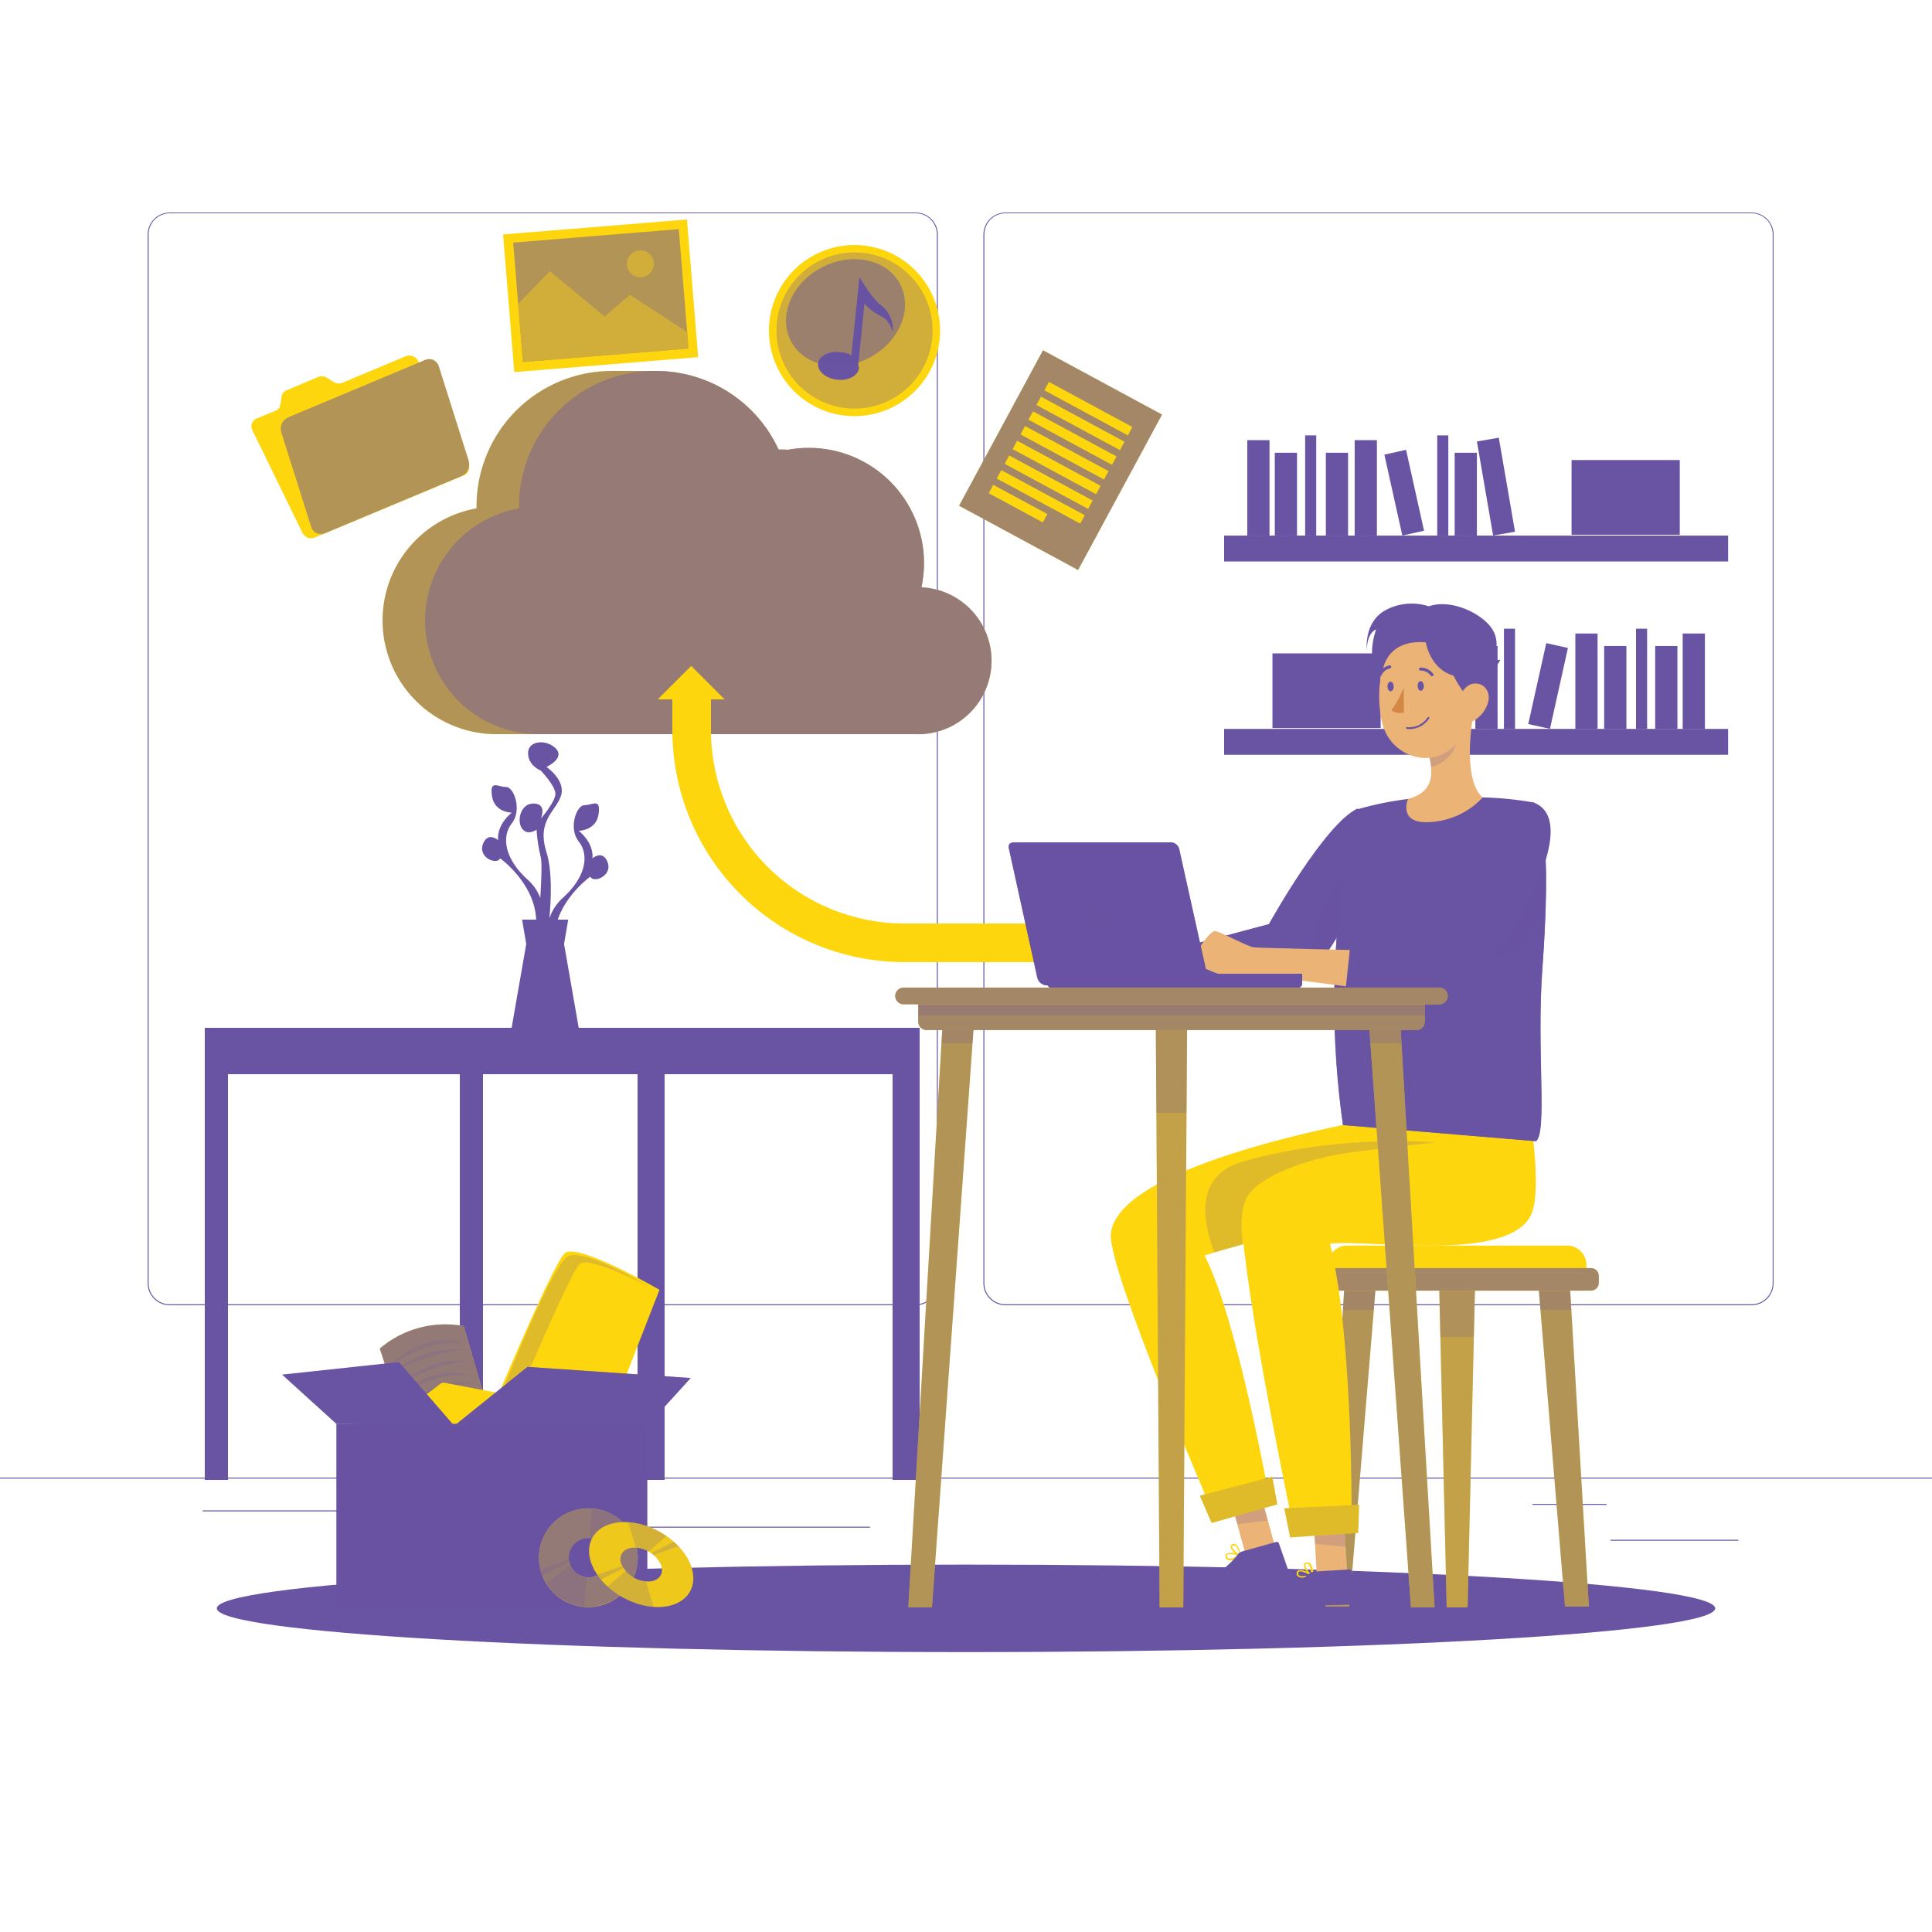 <svg width="545" height="545" viewBox="0 0 545 545" fill="none" xmlns="http://www.w3.org/2000/svg">
<path d="M545 416.816H0V417.089H545V416.816Z" fill="#6953A3"/>
<path d="M490.391 434.354H454.29V434.627H490.391V434.354Z" fill="#6953A3"/>
<path d="M361.03 437.319H351.558V437.592H361.03V437.319Z" fill="#6953A3"/>
<path d="M453.2 424.239H432.283V424.512H453.2V424.239Z" fill="#6953A3"/>
<path d="M104.259 426.07H57.182V426.343H104.259V426.07Z" fill="#6953A3"/>
<path d="M120.87 426.07H113.971V426.343H120.87V426.07Z" fill="#6953A3"/>
<path d="M245.414 430.67H143.303V430.942H245.414V430.67Z" fill="#6953A3"/>
<path d="M258.33 368.202H47.861C46.213 368.199 44.632 367.542 43.468 366.375C42.303 365.209 41.648 363.627 41.648 361.978V66.12C41.663 64.48 42.323 62.913 43.487 61.758C44.65 60.602 46.222 59.953 47.861 59.95H258.33C259.98 59.95 261.563 60.606 262.731 61.773C263.898 62.94 264.553 64.523 264.553 66.174V361.978C264.553 363.629 263.898 365.212 262.731 366.379C261.563 367.547 259.98 368.202 258.33 368.202ZM47.861 60.168C46.285 60.171 44.774 60.799 43.66 61.915C42.547 63.031 41.921 64.543 41.921 66.12V361.978C41.921 363.555 42.547 365.067 43.66 366.183C44.774 367.299 46.285 367.927 47.861 367.93H258.33C259.907 367.927 261.419 367.299 262.535 366.183C263.65 365.068 264.278 363.556 264.281 361.978V66.12C264.278 64.542 263.65 63.03 262.535 61.914C261.419 60.799 259.907 60.171 258.33 60.168H47.861Z" fill="#6953A3"/>
<path d="M494.108 368.202H283.629C281.979 368.199 280.398 367.543 279.231 366.376C278.065 365.21 277.408 363.628 277.405 361.978V66.12C277.422 64.479 278.085 62.912 279.251 61.757C280.416 60.602 281.989 59.953 283.629 59.95H494.108C495.746 59.956 497.315 60.607 498.476 61.761C499.637 62.916 500.296 64.482 500.31 66.12V361.978C500.31 363.625 499.658 365.205 498.495 366.372C497.333 367.538 495.755 368.196 494.108 368.202ZM283.629 60.168C282.052 60.171 280.54 60.799 279.424 61.914C278.309 63.03 277.681 64.542 277.678 66.12V361.978C277.681 363.556 278.309 365.068 279.424 366.183C280.54 367.299 282.052 367.927 283.629 367.93H494.108C495.686 367.927 497.198 367.299 498.313 366.183C499.429 365.068 500.057 363.556 500.06 361.978V66.12C500.057 64.542 499.429 63.03 498.313 61.914C497.198 60.799 495.686 60.171 494.108 60.168H283.629Z" fill="#6953A3"/>
<path d="M487.491 151.085H345.312V158.388H487.491V151.085Z" fill="#6953A3"/>
<path d="M358.119 124.162H351.852V151.085H358.119V124.162Z" fill="#6953A3"/>
<path d="M388.411 124.162H382.144V151.085H388.411V124.162Z" fill="#6953A3"/>
<path d="M422.798 123.472L416.622 124.536L421.195 151.068L427.372 150.003L422.798 123.472Z" fill="#6953A3"/>
<path d="M365.881 127.716H359.613V151.096H365.881V127.716Z" fill="#6953A3"/>
<path d="M380.279 127.716H374.012V151.096H380.279V127.716Z" fill="#6953A3"/>
<path d="M416.62 127.716H410.353V151.096H416.62V127.716Z" fill="#6953A3"/>
<path d="M396.636 126.891L390.518 128.251L395.59 151.075L401.708 149.715L396.636 126.891Z" fill="#6953A3"/>
<path d="M371.297 122.821H368.169V151.085H371.297V122.821Z" fill="#6953A3"/>
<path d="M408.554 122.821H405.426V151.085H408.554V122.821Z" fill="#6953A3"/>
<path d="M473.845 129.775H443.325V150.845H473.845V129.775Z" fill="#6953A3"/>
<path d="M345.312 212.921L487.491 212.921V205.618L345.312 205.618V212.921Z" fill="#6953A3"/>
<path d="M474.673 205.629H480.94V178.706H474.673V205.629Z" fill="#6953A3"/>
<path d="M444.393 205.629H450.66V178.706H444.393V205.629Z" fill="#6953A3"/>
<path d="M405.441 204.558L411.617 205.623L416.19 179.091L410.014 178.027L405.441 204.558Z" fill="#6953A3"/>
<path d="M466.912 205.618H473.18V182.238H466.912V205.618Z" fill="#6953A3"/>
<path d="M452.524 205.618H458.792V182.238H452.524V205.618Z" fill="#6953A3"/>
<path d="M416.184 205.618H422.451V182.238H416.184V205.618Z" fill="#6953A3"/>
<path d="M431.11 204.246L437.229 205.605L442.301 182.782L436.183 181.422L431.11 204.246Z" fill="#6953A3"/>
<path d="M461.506 205.618H464.635V177.354H461.506V205.618Z" fill="#6953A3"/>
<path d="M424.25 205.618H427.378V177.354H424.25V205.618Z" fill="#6953A3"/>
<path d="M358.948 205.389H389.468V184.319H358.948V205.389Z" fill="#6953A3"/>
<path d="M57.77 289.94V417.47H64.309V303.02H179.85V417.47H187.48V289.94H57.77Z" fill="#6953A3"/>
<path d="M129.71 289.94V417.47H136.25V303.02H251.79V417.47H259.42V289.94H129.71Z" fill="#6953A3"/>
<path d="M170.999 242.416C169.538 240.018 167.14 242.111 167.14 242.111C167.478 237.5 163.249 234.361 163.249 234.361C163.249 234.361 168.165 234.361 168.852 229.663C169.538 224.965 167.14 227.156 164.884 227.123C162.628 227.091 160.273 233.663 163.249 237.369C166.225 241.075 165.429 247.397 158.562 253.469C156.919 255.004 155.686 256.926 154.976 259.06C155.499 253.48 155.793 245.61 154.147 240.367C151.357 231.44 156.676 229.042 158.213 224.584C159.75 220.126 154.147 216.343 154.147 216.343C154.147 216.343 159.423 213.945 156.84 211.199C154.256 208.452 148.959 208.822 148.959 212.419C148.959 216.016 152.556 217.379 152.556 217.379C152.556 217.379 156.676 221.663 156.676 223.919C156.676 226.175 152.556 230.949 152.556 230.949C152.556 230.949 154.442 226.84 150.67 226.666C146.899 226.491 145.689 231.462 147.237 233.696C148.785 235.931 151.357 234.034 151.357 234.034C151.515 236.637 151.909 239.22 152.534 241.751C152.916 243.037 152.741 248.073 152.414 253.305C151.697 251.416 150.552 249.718 149.068 248.346C142.212 242.274 141.438 235.952 144.381 232.246C147.324 228.54 145.002 221.968 142.746 222C140.49 222.033 138.092 219.82 138.778 224.54C139.465 229.26 144.381 229.238 144.381 229.238C144.381 229.238 140.152 232.377 140.501 236.988C140.501 236.988 138.092 234.895 136.631 237.293C134.037 241.588 140.065 244.247 141.078 242.133C141.078 242.133 153.875 251.191 150.79 264.227L151.51 265.317C151.412 266.407 151.357 267.007 151.357 267.007L152.36 266.581L153.45 268.26C153.411 270.154 153.509 272.048 153.744 273.928L156.796 269.405C153.711 256.325 166.508 247.31 166.508 247.31C167.565 249.37 173.604 246.711 170.999 242.416Z" fill="#6953A3"/>
<path d="M163.25 289.94L159.118 266.298L160.285 259.42H147.281L148.447 266.298L144.327 289.94H163.25Z" fill="#6953A3"/>
<path d="M272.5 466.041C389.22 466.041 483.84 460.517 483.84 453.702C483.84 446.888 389.22 441.363 272.5 441.363C155.78 441.363 61.16 446.888 61.16 453.702C61.16 460.517 155.78 466.041 272.5 466.041Z" fill="#6953A3"/>
<path d="M327.801 116.946L294.224 98.814L270.544 142.663L304.122 160.796L327.801 116.946Z" fill="#FDD60D"/>
<path opacity="0.6" d="M327.801 116.946L294.224 98.814L270.544 142.663L304.122 160.796L327.801 116.946Z" fill="#6953A3"/>
<path d="M319.44 120.456L295.885 107.735L294.605 110.104L318.161 122.825L319.44 120.456Z" fill="#FDD60D"/>
<path d="M317.202 124.607L293.646 111.887L292.367 114.256L315.922 126.976L317.202 124.607Z" fill="#FDD60D"/>
<path d="M314.958 128.754L291.402 116.033L290.123 118.402L313.678 131.122L314.958 128.754Z" fill="#FDD60D"/>
<path d="M312.71 132.9L289.154 120.18L287.875 122.549L311.43 135.269L312.71 132.9Z" fill="#FDD60D"/>
<path d="M310.475 137.042L286.92 124.321L285.641 126.69L309.196 139.411L310.475 137.042Z" fill="#FDD60D"/>
<path d="M308.238 141.198L284.683 128.478L283.403 130.846L306.959 143.567L308.238 141.198Z" fill="#FDD60D"/>
<path d="M306.003 145.339L282.448 132.619L281.169 134.988L304.724 147.708L306.003 145.339Z" fill="#FDD60D"/>
<path d="M295.446 145.005L280.196 136.77L278.917 139.138L294.167 147.374L295.446 145.005Z" fill="#FDD60D"/>
<path d="M238.59 117.274C233.839 116.788 229.34 114.904 225.66 111.861C221.981 108.817 219.286 104.751 217.917 100.176C216.549 95.602 216.567 90.724 217.971 86.159C219.374 81.595 222.1 77.55 225.802 74.534C229.505 71.519 234.019 69.67 238.773 69.22C243.527 68.77 248.307 69.74 252.51 72.007C256.713 74.274 260.149 77.736 262.384 81.956C264.619 86.176 265.552 90.963 265.066 95.714C264.406 102.08 261.248 107.925 256.285 111.967C251.321 116.008 244.958 117.917 238.59 117.274Z" fill="#FDD60D"/>
<path opacity="0.3" d="M242.745 115.194C254.876 114.261 263.953 103.67 263.019 91.54C262.086 79.41 251.496 70.333 239.365 71.266C227.235 72.199 218.158 82.79 219.091 94.92C220.025 107.05 230.615 116.127 242.745 115.194Z" fill="#6953A3"/>
<path d="M248.52 86.111C245.98 84.312 242.437 78.165 242.437 78.132L240.149 100.411C240.203 99.91 238.219 99.398 236.879 99.321C233.685 98.984 230.992 100.488 230.774 102.591C230.556 104.695 232.954 106.788 236.224 107.115C239.494 107.442 242.078 105.938 242.307 103.78C242.307 103.453 242.078 103.104 242.11 102.809L243.865 85.642C245.177 87.152 246.788 88.373 248.596 89.228C251.005 90.318 251.866 93.664 251.866 93.664C251.984 92.226 251.74 90.781 251.155 89.461C250.571 88.142 249.664 86.99 248.52 86.111Z" fill="#6953A3"/>
<path opacity="0.5" d="M245.139 100.967C253.658 96.549 257.596 87.245 253.935 80.186C250.274 73.126 240.401 70.984 231.882 75.402C223.364 79.819 219.426 89.123 223.087 96.183C226.747 103.242 236.621 105.384 245.139 100.967Z" fill="#6953A3"/>
<path d="M193.788 61.912L141.912 66.132L145.071 104.971L196.947 100.752L193.788 61.912Z" fill="#FDD60D"/>
<path d="M191.483 64.639L144.768 68.439L147.507 102.117L194.223 98.318L191.483 64.639Z" fill="#FDD60D"/>
<path opacity="0.5" d="M191.483 64.639L144.768 68.439L147.507 102.117L194.223 98.318L191.483 64.639Z" fill="#6953A3"/>
<path d="M193.846 93.74L194.216 98.318L147.499 102.123L146.169 85.751L155.118 76.529L170.563 89.315L177.692 83.178L193.846 93.74Z" fill="#FDD60D"/>
<path opacity="0.3" d="M193.846 93.74L194.216 98.318L147.499 102.123L146.169 85.751L155.118 76.529L170.563 89.315L177.692 83.178L193.846 93.74Z" fill="#6953A3"/>
<path d="M184.417 74.12C184.477 74.864 184.316 75.608 183.953 76.259C183.59 76.911 183.042 77.44 182.378 77.78C181.714 78.12 180.964 78.256 180.224 78.17C179.483 78.084 178.784 77.781 178.216 77.297C177.648 76.814 177.235 76.174 177.031 75.457C176.827 74.739 176.84 73.978 177.068 73.268C177.297 72.558 177.731 71.932 178.315 71.468C178.9 71.005 179.608 70.725 180.352 70.665C180.845 70.624 181.342 70.682 181.814 70.834C182.286 70.986 182.723 71.229 183.1 71.55C183.478 71.871 183.789 72.263 184.015 72.704C184.241 73.145 184.377 73.626 184.417 74.12Z" fill="#FDD60D"/>
<path opacity="0.3" d="M184.417 74.12C184.477 74.864 184.316 75.608 183.953 76.259C183.59 76.911 183.042 77.44 182.378 77.78C181.714 78.12 180.964 78.256 180.224 78.17C179.483 78.084 178.784 77.781 178.216 77.297C177.648 76.814 177.235 76.174 177.031 75.457C176.827 74.739 176.84 73.978 177.068 73.268C177.297 72.558 177.731 71.932 178.315 71.468C178.9 71.005 179.608 70.725 180.352 70.665C180.845 70.624 181.342 70.682 181.814 70.834C182.286 70.986 182.723 71.229 183.1 71.55C183.478 71.871 183.789 72.263 184.015 72.704C184.241 73.145 184.377 73.626 184.417 74.12Z" fill="#6953A3"/>
<path d="M94.165 107.769L92.159 106.537C91.804 106.317 91.401 106.184 90.985 106.148C90.569 106.112 90.149 106.174 89.761 106.33L80.856 110.09C80.482 110.243 80.153 110.489 79.903 110.807C79.653 111.124 79.489 111.5 79.428 111.9L79.101 114.08C79.046 114.478 78.885 114.855 78.636 115.171C78.387 115.487 78.059 115.731 77.684 115.878L72.365 118.058C72.061 118.182 71.787 118.368 71.559 118.604C71.332 118.84 71.156 119.121 71.044 119.429C70.932 119.738 70.886 120.066 70.909 120.393C70.932 120.72 71.023 121.039 71.177 121.328L85.347 150.366C85.647 150.968 86.161 151.435 86.789 151.675C87.417 151.916 88.112 151.911 88.737 151.663L130.876 134.07C131.182 133.95 131.459 133.765 131.689 133.53C131.918 133.294 132.095 133.013 132.209 132.704C132.322 132.395 132.368 132.066 132.345 131.738C132.322 131.41 132.23 131.09 132.075 130.8L117.905 101.774C117.607 101.17 117.094 100.7 116.466 100.458C115.838 100.216 115.141 100.219 114.515 100.466L96.563 107.976C96.175 108.131 95.756 108.194 95.339 108.158C94.923 108.122 94.521 107.989 94.165 107.769Z" fill="#FDD60D"/>
<path d="M119.9 101.545L81.303 117.721C80.516 118.061 79.881 118.679 79.52 119.456C79.158 120.234 79.095 121.118 79.341 121.939L87.789 148.677C87.908 149.06 88.107 149.413 88.373 149.714C88.638 150.014 88.965 150.255 89.331 150.42C89.697 150.585 90.093 150.67 90.495 150.67C90.896 150.67 91.293 150.585 91.658 150.421L130.266 134.267C131.05 133.923 131.682 133.304 132.043 132.528C132.404 131.751 132.47 130.87 132.228 130.049L123.77 103.311C123.655 102.925 123.458 102.568 123.194 102.264C122.929 101.96 122.603 101.716 122.236 101.549C121.87 101.381 121.472 101.295 121.069 101.294C120.666 101.293 120.267 101.379 119.9 101.545Z" fill="#FDD60D"/>
<path opacity="0.5" d="M119.9 101.545L81.303 117.721C80.516 118.061 79.881 118.679 79.52 119.456C79.158 120.234 79.095 121.118 79.341 121.939L87.789 148.677C87.908 149.06 88.107 149.413 88.373 149.714C88.638 150.014 88.965 150.255 89.331 150.42C89.697 150.585 90.093 150.67 90.495 150.67C90.896 150.67 91.293 150.585 91.658 150.421L130.266 134.267C131.05 133.923 131.682 133.304 132.043 132.528C132.404 131.751 132.47 130.87 132.228 130.049L123.77 103.311C123.655 102.925 123.458 102.568 123.194 102.264C122.929 101.96 122.603 101.716 122.236 101.549C121.87 101.381 121.472 101.295 121.069 101.294C120.666 101.293 120.267 101.379 119.9 101.545Z" fill="#6953A3"/>
<path d="M259.943 165.68C260.422 163.43 260.663 161.135 260.662 158.835C260.662 154.566 259.822 150.339 258.188 146.396C256.555 142.452 254.161 138.869 251.142 135.851C248.124 132.833 244.541 130.438 240.597 128.805C236.654 127.172 232.427 126.331 228.159 126.331C226.144 126.333 224.134 126.519 222.153 126.887C221.324 126.734 220.485 126.887 219.624 126.789C216.561 120.132 211.641 114.501 205.455 110.572C199.27 106.644 192.082 104.584 184.755 104.64H172.765C167.747 104.615 162.773 105.581 158.129 107.482C153.484 109.383 149.261 112.181 145.7 115.717C142.139 119.253 139.31 123.456 137.376 128.087C135.442 132.718 134.441 137.684 134.43 142.703C134.43 142.986 134.43 143.128 134.43 143.411C126.5 144.812 119.387 149.142 114.502 155.543C109.617 161.943 107.316 169.947 108.057 177.965C108.798 185.983 112.526 193.429 118.502 198.826C124.478 204.223 132.264 207.176 140.316 207.1H258.036C263.528 207.35 268.895 205.408 272.956 201.701C277.017 197.994 279.438 192.825 279.688 187.333C279.938 181.84 277.996 176.473 274.289 172.412C270.582 168.352 265.414 165.93 259.921 165.68H259.943Z" fill="#FDD60D"/>
<path opacity="0.5" d="M259.943 165.68C260.422 163.43 260.663 161.135 260.662 158.835C260.662 154.566 259.822 150.339 258.188 146.396C256.555 142.452 254.161 138.869 251.142 135.851C248.124 132.833 244.541 130.438 240.597 128.805C236.654 127.172 232.427 126.331 228.159 126.331C226.144 126.333 224.134 126.519 222.153 126.887C221.324 126.734 220.485 126.887 219.624 126.789C216.561 120.132 211.641 114.501 205.455 110.572C199.27 106.644 192.082 104.584 184.755 104.64H172.765C167.747 104.615 162.773 105.581 158.129 107.482C153.484 109.383 149.261 112.181 145.7 115.717C142.139 119.253 139.31 123.456 137.376 128.087C135.442 132.718 134.441 137.684 134.43 142.703C134.43 142.986 134.43 143.128 134.43 143.411C126.5 144.812 119.387 149.142 114.502 155.543C109.617 161.943 107.316 169.947 108.057 177.965C108.798 185.983 112.526 193.429 118.502 198.826C124.478 204.223 132.264 207.176 140.316 207.1H258.036C263.528 207.35 268.895 205.408 272.956 201.701C277.017 197.994 279.438 192.825 279.688 187.333C279.938 181.84 277.996 176.473 274.289 172.412C270.582 168.352 265.414 165.93 259.921 165.68H259.943Z" fill="#6953A3"/>
<path opacity="0.4" d="M259.943 165.68C260.422 163.43 260.663 161.135 260.663 158.835C260.663 154.566 259.822 150.339 258.188 146.396C256.555 142.452 254.161 138.869 251.143 135.851C248.124 132.833 244.541 130.438 240.598 128.805C236.654 127.172 232.427 126.331 228.159 126.331C226.144 126.333 224.134 126.519 222.153 126.887C221.325 126.734 220.485 126.887 219.624 126.789C216.561 120.132 211.641 114.501 205.456 110.572C199.27 106.644 192.082 104.584 184.755 104.64C179.737 104.615 174.763 105.581 170.119 107.482C165.475 109.383 161.251 112.181 157.69 115.717C154.129 119.253 151.3 123.456 149.366 128.087C147.433 132.718 146.431 137.684 146.42 142.703C146.42 142.986 146.42 143.128 146.42 143.411C138.49 144.812 131.377 149.142 126.492 155.543C121.607 161.943 119.306 169.947 120.047 177.965C120.788 185.983 124.517 193.429 130.492 198.826C136.468 204.223 144.254 207.176 152.306 207.1H258.036C263.528 207.35 268.895 205.408 272.956 201.701C277.017 197.994 279.439 192.825 279.689 187.333C279.939 181.84 277.997 176.473 274.29 172.412C270.582 168.352 265.414 165.93 259.921 165.68H259.943Z" fill="#6953A3"/>
<path d="M291.76 260.509H255.06C240.611 260.492 226.759 254.745 216.542 244.528C206.325 234.311 200.577 220.458 200.56 206.009V195.109H189.66V206.009C189.68 223.348 196.577 239.971 208.838 252.232C221.098 264.492 237.721 271.389 255.06 271.409H291.76V260.509Z" fill="#FDD60D"/>
<path d="M194.979 187.851L185.528 197.29H204.418L194.979 187.851Z" fill="#FDD60D"/>
<path d="M113.666 400.39L107.126 380.41C110.351 377.657 114.15 375.658 118.246 374.559C122.341 373.459 126.63 373.287 130.801 374.055L136.251 392.76L113.666 400.39Z" fill="#FDD60D"/>
<path opacity="0.7" d="M113.666 400.39L107.126 380.41C110.351 377.657 114.15 375.658 118.246 374.559C122.341 373.459 126.63 373.287 130.801 374.055L136.251 392.76L113.666 400.39Z" fill="#6953A3"/>
<g opacity="0.2">
<path d="M110.243 385.13C111.024 384.257 111.889 383.465 112.826 382.764C113.783 382.025 114.796 381.362 115.857 380.78C116.434 380.475 117.045 380.148 117.688 379.865C118.331 379.581 118.974 379.309 119.661 379.102C120.329 378.876 121.01 378.687 121.699 378.535L122.713 378.306L123.726 378.186C124.053 378.186 124.38 378.088 124.697 378.066H125.634C126.209 378.034 126.785 378.052 127.356 378.121C127.879 378.175 128.359 378.219 128.784 378.295L129.874 378.546L130.801 378.786C130.801 378.786 130.441 378.786 129.841 378.786L128.751 378.731H127.334C126.784 378.745 126.234 378.789 125.688 378.862C125.077 378.918 124.469 379.009 123.868 379.135L122.909 379.309L121.95 379.56C121.293 379.715 120.645 379.908 120.01 380.137C119.345 380.312 118.723 380.606 118.091 380.835C117.459 381.064 116.87 381.358 116.293 381.631C115.715 381.903 115.203 382.176 114.636 382.47C114.069 382.764 113.622 383.015 113.175 383.277C112.281 383.8 111.54 384.247 110.995 384.595L110.243 385.13Z" fill="#6953A3"/>
<path d="M110.821 386.95C110.821 386.95 111.072 386.732 111.552 386.394C112.031 386.056 112.707 385.566 113.568 385.064C114.546 384.474 115.554 383.936 116.587 383.451C117.677 382.906 118.974 382.426 120.228 381.969C120.871 381.783 121.514 381.565 122.146 381.391C122.779 381.216 123.422 381.064 124.043 380.966C124.664 380.868 125.264 380.726 125.841 380.682C126.419 380.639 126.931 380.562 127.466 380.552C128.273 380.529 129.082 380.558 129.885 380.639L130.801 380.748C130.801 380.748 130.463 380.802 129.885 380.857C129.602 380.857 129.253 380.857 128.861 380.966L127.531 381.173C127.04 381.249 126.528 381.391 125.972 381.489C125.416 381.587 124.882 381.772 124.261 381.903C123.64 382.034 123.062 382.252 122.441 382.405C121.819 382.557 121.209 382.808 120.588 383.004C118.102 383.832 115.672 384.835 113.851 385.609C112.947 386.012 112.173 386.318 111.671 386.568L110.821 386.95Z" fill="#6953A3"/>
<path d="M112.357 390.678C112.571 390.465 112.796 390.264 113.033 390.078C113.469 389.718 114.123 389.206 114.908 388.65C115.829 388.016 116.786 387.438 117.775 386.917C118.906 386.31 120.075 385.774 121.274 385.315C122.48 384.86 123.719 384.496 124.98 384.225C125.563 384.103 126.152 384.016 126.745 383.963C127.312 383.963 127.835 383.843 128.337 383.854L129.678 383.909C130.081 383.909 130.419 384.007 130.702 384.039L131.585 384.192C131.585 384.192 131.258 384.192 130.691 384.247C130.408 384.247 130.07 384.247 129.688 384.312L128.38 384.486C127.912 384.541 127.41 384.672 126.865 384.759C126.32 384.846 125.775 385.042 125.198 385.162C124.62 385.282 124.042 385.522 123.443 385.685C122.843 385.849 122.255 386.1 121.655 386.307C121.056 386.514 120.467 386.754 119.889 387.004C119.312 387.255 118.734 387.473 118.2 387.735C117.11 388.225 116.096 388.727 115.235 389.152C114.374 389.577 113.644 389.947 113.153 390.242L112.357 390.678Z" fill="#6953A3"/>
<path d="M113.273 393.218C114.029 392.47 114.85 391.791 115.726 391.19C116.625 390.569 117.564 390.008 118.538 389.512C119.083 389.25 119.628 388.988 120.228 388.749C120.827 388.509 121.416 388.28 122.037 388.105C122.65 387.914 123.272 387.754 123.901 387.626C124.508 387.487 125.123 387.389 125.743 387.332C126.321 387.257 126.904 387.224 127.487 387.233C128.004 387.216 128.521 387.238 129.035 387.299L130.343 387.473L131.324 387.713C131.858 387.855 132.163 387.953 132.163 387.953C132.163 387.953 131.836 387.953 131.291 387.953H130.299H129.024C128.525 387.952 128.026 387.981 127.531 388.04C126.975 388.087 126.422 388.164 125.874 388.269C125.307 388.345 124.784 388.509 124.13 388.64C123.476 388.77 122.953 388.956 122.364 389.13C121.202 389.483 120.059 389.898 118.941 390.373C117.851 390.83 116.881 391.299 116.042 391.713C115.203 392.128 114.505 392.498 114.026 392.803L113.273 393.218Z" fill="#6953A3"/>
<path d="M114.538 396.618C114.74 396.405 114.955 396.205 115.181 396.018C115.606 395.658 116.206 395.146 116.98 394.59C117.863 393.957 118.784 393.378 119.737 392.857C120.25 392.563 120.827 392.279 121.372 392.018C121.917 391.756 122.539 391.527 123.127 391.266C123.716 391.004 124.337 390.852 124.937 390.666C125.536 390.481 126.147 390.35 126.746 390.241C127.312 390.136 127.883 390.059 128.457 390.012C129.013 390.012 129.547 389.925 130.016 389.947L131.324 390.034C131.706 390.034 132.043 390.165 132.316 390.208L133.166 390.405H132.294C132.022 390.405 131.684 390.405 131.313 390.405L130.049 390.525C129.591 390.579 129.09 390.699 128.577 390.764C128.065 390.83 127.487 391.026 126.953 391.135C126.419 391.244 125.863 391.484 125.242 391.636C124.621 391.789 124.086 392.029 123.509 392.247C122.931 392.465 122.353 392.683 121.797 392.933C121.242 393.184 120.707 393.402 120.162 393.664C119.072 394.154 118.146 394.656 117.307 395.081C116.467 395.506 115.77 395.866 115.301 396.171L114.538 396.618Z" fill="#6953A3"/>
</g>
<path d="M110.832 400.531L124.261 390.35C124.425 390.224 124.613 390.135 124.814 390.088C125.016 390.041 125.224 390.037 125.427 390.078L140.763 392.988C141.064 393.043 141.34 393.19 141.553 393.409C141.766 393.628 141.905 393.908 141.952 394.21C141.999 394.512 141.95 394.821 141.814 395.094C141.677 395.368 141.458 395.591 141.188 395.735L128.534 402.591C128.327 402.697 128.1 402.756 127.869 402.765L111.737 403.179C111.426 403.184 111.122 403.09 110.868 402.911C110.614 402.733 110.423 402.478 110.322 402.184C110.222 401.89 110.217 401.571 110.309 401.274C110.4 400.977 110.583 400.717 110.832 400.531Z" fill="#FDD60D"/>
<path d="M135.04 406.57C135.04 406.57 155.685 356.615 159.325 353.519C162.966 350.424 186.03 363.842 186.03 363.842L165.495 416.565L135.04 406.57Z" fill="#FDD60D"/>
<path opacity="0.2" d="M140.97 406.21C140.97 406.21 160.742 358.49 163.685 356.43C166.628 354.37 183.48 363.155 183.48 363.155C183.48 363.155 165.92 352.43 160.535 354.25C155.151 356.07 136.795 405.12 136.795 405.12L140.97 406.21Z" fill="#6953A3"/>
<path d="M182.575 401.665H94.895V453.44H182.575V401.665Z" fill="#6953A3"/>
<path opacity="0.2" d="M182.575 401.665H94.895V453.44H182.575V401.665Z" fill="#6953A3"/>
<path opacity="0.4" d="M182.575 401.665H128.141V453.44H182.575V401.665Z" fill="#6953A3"/>
<path d="M128.141 402.209L148.785 385.587L194.838 388.726L182.575 402.209H128.141Z" fill="#6953A3"/>
<path d="M128.141 402.21L112.543 384.225L79.57 387.767L94.896 401.665L128.141 402.21Z" fill="#6953A3"/>
<path opacity="0.1" d="M128.141 402.21L112.543 384.225L79.57 387.767L94.896 401.665L128.141 402.21Z" fill="#6953A3"/>
<path opacity="0.4" d="M128.141 402.209L148.785 385.587L194.838 388.726L182.575 402.209H128.141Z" fill="#6953A3"/>
<path d="M165.974 425.492C163.219 425.492 160.526 426.309 158.235 427.84C155.944 429.371 154.159 431.546 153.104 434.092C152.05 436.637 151.774 439.438 152.312 442.14C152.849 444.842 154.176 447.324 156.124 449.273C158.072 451.221 160.554 452.547 163.257 453.085C165.959 453.622 168.76 453.347 171.305 452.292C173.85 451.238 176.026 449.452 177.557 447.162C179.087 444.871 179.904 442.178 179.904 439.422C179.904 435.728 178.437 432.185 175.824 429.572C173.212 426.96 169.669 425.492 165.974 425.492ZM165.974 444.971C164.874 444.971 163.799 444.644 162.885 444.033C161.97 443.422 161.258 442.553 160.837 441.536C160.417 440.52 160.307 439.402 160.523 438.323C160.738 437.244 161.269 436.254 162.047 435.477C162.826 434.7 163.817 434.171 164.896 433.958C165.975 433.745 167.093 433.856 168.109 434.279C169.125 434.701 169.992 435.415 170.602 436.331C171.211 437.247 171.535 438.322 171.533 439.422C171.533 440.152 171.389 440.874 171.11 441.548C170.83 442.222 170.421 442.834 169.904 443.349C169.388 443.865 168.775 444.273 168.101 444.551C167.426 444.829 166.704 444.972 165.974 444.971Z" fill="#FDD60D"/>
<path opacity="0.7" d="M178.532 433.372C178.28 432.857 177.996 432.358 177.681 431.879C177.274 431.231 176.807 430.621 176.286 430.059C173.906 427.42 170.598 425.804 167.054 425.546C166.692 425.506 166.328 425.488 165.964 425.492C163.848 425.495 161.762 425.98 159.861 426.91C157.961 427.839 156.297 429.189 154.996 430.857C153.694 432.525 152.79 434.467 152.35 436.537C151.911 438.606 151.948 440.748 152.459 442.801C152.588 443.336 152.756 443.86 152.96 444.371C153.252 445.131 153.617 445.861 154.05 446.551C155.18 448.437 156.742 450.028 158.606 451.193C160.471 452.359 162.585 453.065 164.776 453.254C165.179 453.254 165.582 453.309 165.986 453.309C168.341 453.306 170.658 452.707 172.719 451.567C174.781 450.427 176.52 448.783 177.774 446.789C179.028 444.794 179.756 442.515 179.89 440.163C180.025 437.811 179.561 435.464 178.543 433.34L178.532 433.372ZM165.975 444.97C165.801 444.981 165.626 444.981 165.452 444.97C164.445 444.878 163.482 444.511 162.669 443.909C161.856 443.308 161.224 442.495 160.841 441.558C160.712 441.241 160.609 440.912 160.536 440.577C160.499 440.368 160.474 440.157 160.459 439.945C160.449 439.782 160.449 439.618 160.459 439.455C160.458 438.725 160.6 438.003 160.879 437.328C161.157 436.654 161.565 436.041 162.081 435.525C162.596 435.008 163.208 434.599 163.882 434.319C164.556 434.04 165.278 433.896 166.008 433.896C166.138 433.885 166.269 433.885 166.4 433.896C167.544 433.968 168.638 434.394 169.528 435.116C169.748 435.299 169.952 435.5 170.139 435.716C170.299 435.889 170.445 436.075 170.575 436.272C171.225 437.197 171.572 438.302 171.567 439.433C171.565 440.164 171.419 440.888 171.137 441.563C170.855 442.238 170.442 442.85 169.922 443.364C169.403 443.879 168.786 444.286 168.109 444.561C167.431 444.837 166.706 444.976 165.975 444.97Z" fill="#6953A3"/>
<path opacity="0.2" d="M165.451 444.938L164.765 453.287C162.574 453.098 160.46 452.392 158.595 451.227C156.731 450.061 155.169 448.47 154.039 446.584L160.841 441.526C161.223 442.462 161.856 443.276 162.669 443.877C163.482 444.479 164.444 444.846 165.451 444.938Z" fill="#6953A3"/>
<path opacity="0.2" d="M176.286 430.059L169.495 435.106C168.605 434.384 167.511 433.957 166.367 433.885L167.054 425.547C170.598 425.804 173.906 427.421 176.286 430.059Z" fill="#6953A3"/>
<path opacity="0.2" d="M160.536 440.545L152.971 444.371C152.766 443.861 152.599 443.336 152.47 442.802L160.459 439.913C160.473 440.125 160.499 440.336 160.536 440.545Z" fill="#6953A3"/>
<path opacity="0.2" d="M178.531 433.373L170.541 436.262C170.412 436.065 170.266 435.879 170.105 435.706L177.681 431.88C177.996 432.359 178.28 432.858 178.531 433.373Z" fill="#6953A3"/>
<path d="M176.144 429.361C168.514 429.361 164.339 434.735 166.955 441.351C169.571 447.968 177.91 453.341 185.594 453.341C193.279 453.341 197.41 447.979 194.794 441.351C192.178 434.724 183.839 429.361 176.144 429.361ZM182.76 446.136C181.2 446.102 179.681 445.637 178.369 444.792C177.057 443.948 176.004 442.757 175.327 441.351C174.237 438.714 175.926 436.566 178.989 436.566C180.548 436.603 182.067 437.069 183.379 437.913C184.69 438.758 185.744 439.947 186.423 441.351C187.48 443.989 185.823 446.136 182.76 446.136Z" fill="#FDD60D"/>
<path opacity="0.1" d="M191.371 436.141C190.946 435.705 190.499 435.269 190.02 434.855C189.382 434.292 188.709 433.771 188.003 433.297C184.831 431.059 181.115 429.715 177.245 429.405C176.863 429.405 176.504 429.405 176.155 429.405C168.525 429.405 164.35 434.768 166.966 441.395C167.37 442.423 167.894 443.399 168.525 444.306C168.858 444.78 169.222 445.231 169.615 445.657C170.173 446.338 170.781 446.975 171.435 447.565C175.017 450.86 179.581 452.89 184.428 453.342C184.842 453.342 185.256 453.342 185.66 453.342C193.355 453.342 197.475 447.968 194.87 441.352C194.048 439.407 192.86 437.638 191.371 436.141ZM182.749 446.137H182.215C179.993 445.918 177.935 444.871 176.449 443.205C176.216 442.939 176.005 442.654 175.817 442.354C175.708 442.179 175.61 441.997 175.523 441.809C175.448 441.672 175.383 441.53 175.326 441.384C174.236 438.736 175.926 436.599 178.989 436.599C179.119 436.588 179.251 436.588 179.381 436.599C180.629 436.694 181.839 437.066 182.924 437.689C183.207 437.847 183.48 438.022 183.741 438.212C183.96 438.357 184.168 438.517 184.363 438.692C185.271 439.407 185.983 440.341 186.434 441.406C187.48 443.989 185.823 446.137 182.749 446.137Z" fill="#6953A3"/>
<path opacity="0.2" d="M182.215 446.104L184.395 453.298C179.549 452.846 174.984 450.817 171.402 447.521L176.482 443.161C177.958 444.824 180.003 445.874 182.215 446.104Z" fill="#6953A3"/>
<path opacity="0.2" d="M188.003 433.297L182.924 437.657C181.839 437.034 180.629 436.661 179.381 436.567L177.201 429.384C181.088 429.692 184.82 431.044 188.003 433.297Z" fill="#6953A3"/>
<path opacity="0.2" d="M175.817 442.321L169.55 445.591C169.157 445.165 168.793 444.714 168.46 444.24L175.49 441.776C175.588 441.964 175.698 442.146 175.817 442.321Z" fill="#6953A3"/>
<path opacity="0.2" d="M191.371 436.141L184.363 438.637C184.168 438.462 183.96 438.302 183.741 438.158L190.02 434.888C190.499 435.269 190.946 435.705 191.371 436.141Z" fill="#6953A3"/>
<path d="M405.916 359.699L406.308 376.671L408.096 453.439H413.993L415.77 376.671L416.162 359.699H405.916Z" fill="#FDD60D"/>
<path opacity="0.4" d="M405.916 359.699L406.308 376.671L408.096 453.439H413.993L415.77 376.671L416.162 359.699H405.916Z" fill="#6953A3"/>
<path opacity="0.2" d="M405.916 359.699L406.308 377.139H415.77L416.162 359.699H405.916Z" fill="#6953A3"/>
<path d="M373.893 453.167L379.343 360.898H388.248L380.618 453.167H373.893Z" fill="#FDD60D"/>
<path opacity="0.5" d="M380.64 453.168H373.903L378.852 369.183L379.342 360.79H388.248L387.561 369.183L380.64 453.168Z" fill="#6953A3"/>
<path opacity="0.2" d="M388.247 360.79L387.561 369.51H378.852L379.342 360.79H388.247Z" fill="#6953A3"/>
<path d="M441.472 453.167L433.842 360.898H442.747L448.197 453.167H441.472Z" fill="#FDD60D"/>
<path opacity="0.5" d="M441.45 453.168L434.529 369.183L433.842 360.79H442.747L443.238 369.183L448.186 453.168H441.45Z" fill="#6953A3"/>
<path opacity="0.2" d="M433.842 360.79L434.529 369.51H443.238L442.747 360.79H433.842Z" fill="#6953A3"/>
<path d="M447.511 364.092H374.568V356.822C374.568 355.377 375.142 353.991 376.164 352.968C377.186 351.946 378.572 351.372 380.018 351.372H442.061C443.506 351.372 444.892 351.946 445.914 352.968C446.937 353.991 447.511 355.377 447.511 356.822V364.114V364.092Z" fill="#FDD60D"/>
<path d="M373.271 364.081H448.819C450.029 364.081 451.01 363.1 451.01 361.89V359.906C451.01 358.696 450.029 357.715 448.819 357.715H373.271C372.061 357.715 371.08 358.696 371.08 359.906V361.89C371.08 363.1 372.061 364.081 373.271 364.081Z" fill="#FDD60D"/>
<path opacity="0.6" d="M373.271 364.081H448.819C450.029 364.081 451.01 363.1 451.01 361.89V359.906C451.01 358.696 450.029 357.715 448.819 357.715H373.271C372.061 357.715 371.08 358.696 371.08 359.906V361.89C371.08 363.1 372.061 364.081 373.271 364.081Z" fill="#6953A3"/>
<path d="M384.868 247.975C384.868 247.975 384.563 248.803 384.007 250.155C383.451 251.507 382.601 253.567 381.565 255.812C379.058 261.262 375.418 268.194 371.614 271.933C370.658 272.939 369.509 273.74 368.235 274.288C364.18 275.846 354.01 276.13 344.93 276.042C335.851 275.955 328.09 275.498 328.09 275.498V268.62L357.945 260.663C357.945 260.663 373.685 232.257 383.015 228.05L384.868 247.975Z" fill="#6953A3"/>
<path opacity="0.2" d="M384.006 250.166C383.439 251.583 382.6 253.577 381.565 255.823C379.058 261.273 375.417 268.205 371.613 271.944C367.743 257.687 382.055 244.116 382.055 244.116L384.006 250.166Z" fill="#6953A3"/>
<path d="M380.148 445.57L371.461 444.382L370.262 423.737L378.927 424.936L380.148 445.57Z" fill="#EBB376"/>
<path opacity="0.2" d="M378.927 424.936L370.262 423.748L370.948 435.542L379.614 436.305L378.927 424.936Z" fill="#6953A3"/>
<path d="M379.799 324.231L381.914 310.955L430.55 308.045C430.55 308.045 435.727 335.666 431.749 343.023C424.653 356.158 386.394 349.563 375.189 350.817C381.925 378.23 381.271 431.64 381.271 431.64L365.281 432.861C365.281 432.861 352.985 375.233 350.489 347.841C348.8 329.398 364.125 329.856 379.799 324.231Z" fill="#FDD60D"/>
<path d="M383.146 432.435L363.929 433.689L362.283 425.459L383.397 424.489L383.146 432.435Z" fill="#FDD60D"/>
<path d="M360.114 437.864L351.372 438.507L345.9 418.571L354.631 417.938L360.114 437.864Z" fill="#EBB376"/>
<path d="M350.195 438.801H350.042C350.042 438.671 349.595 436.218 348.538 435.64C348.402 435.573 348.253 435.538 348.102 435.538C347.95 435.538 347.801 435.573 347.666 435.64C347.499 435.692 347.355 435.799 347.258 435.944C347.161 436.089 347.116 436.262 347.132 436.436C347.343 437.159 347.797 437.786 348.418 438.213C347.623 437.94 346.756 437.964 345.976 438.278C345.871 438.357 345.788 438.462 345.735 438.582C345.681 438.702 345.659 438.834 345.671 438.965C345.657 439.171 345.702 439.376 345.8 439.558C345.899 439.739 346.047 439.889 346.227 439.989C346.774 440.202 347.381 440.202 347.927 439.989C348.685 439.764 349.416 439.457 350.107 439.074H350.184C350.184 439.074 350.184 439.074 350.184 439.008C350.207 438.98 350.221 438.944 350.223 438.907C350.225 438.869 350.215 438.832 350.195 438.801ZM347.568 436.36C347.568 436.24 347.568 436.087 347.862 435.978H347.96C348.037 435.952 348.119 435.943 348.201 435.952C348.282 435.962 348.36 435.989 348.429 436.033C349.061 436.371 349.519 437.7 349.704 438.496L349.508 438.442C348.647 437.929 347.644 436.948 347.568 436.36ZM346.423 439.564C346.315 439.491 346.228 439.391 346.169 439.275C346.11 439.159 346.081 439.03 346.085 438.899C346.08 438.836 346.089 438.772 346.114 438.713C346.139 438.654 346.178 438.602 346.227 438.561C346.728 438.191 348.32 438.507 349.497 438.856C348.047 439.575 346.935 439.837 346.423 439.564Z" fill="#FDD60D"/>
<path opacity="0.2" d="M354.631 417.938L345.9 418.582L349.029 429.972L357.661 428.915L354.631 417.938Z" fill="#6953A3"/>
<path d="M342.936 428.566L358.326 424.01C358.326 424.01 349.138 372.148 339.796 354.163C340.494 353.934 341.421 353.639 342.565 353.302C344.625 352.68 347.361 351.906 350.577 351.013C372.943 344.81 418.276 333.18 418.276 333.18L397.566 313.854C397.566 313.854 315.075 326.433 313.364 348.168C312.568 358.61 342.936 428.566 342.936 428.566Z" fill="#FDD60D"/>
<path d="M360.31 424.381L341.78 429.624L338.455 421.917L358.903 416.565L360.31 424.381Z" fill="#FDD60D"/>
<path opacity="0.2" d="M342.587 353.334C344.647 352.713 347.383 351.939 350.598 351.045C349.955 345.77 349.944 339.72 352.484 336.636C357.531 330.488 370.513 326.88 377.903 325.572C384.083 324.482 404.848 322.302 404.848 322.302C404.848 322.302 377.903 319.719 350.348 327.752C336.744 331.741 339.393 345.05 342.587 353.334Z" fill="#6953A3"/>
<path d="M433.297 321.921C436.567 319.424 433.428 296.207 435.095 273.372C437.635 238.601 435.095 227.428 432.534 226.349C427.804 225.529 423.021 225.055 418.222 224.932C411.203 224.681 404.176 224.834 397.174 225.39C392.383 225.978 387.645 226.94 383.004 228.268C383.004 228.268 371.537 264.783 378.862 317.375L433.297 321.921Z" fill="#6953A3"/>
<path opacity="0.8" d="M436 255.474C435.858 260.586 435.553 266.516 435.051 273.361C433.384 296.196 436.501 319.413 433.253 321.909L378.807 317.364C375.557 294.536 375.538 271.364 378.753 248.531C383.178 241.62 391.767 233.739 395.713 230.284C397.023 231.719 398.8 232.642 400.727 232.889C404.967 233.717 409.807 231.799 413.807 229.357C416.968 232.508 422.963 238.884 425.59 244.258C425.864 244.815 426.108 245.386 426.32 245.969C427.988 250.634 433.078 244.879 435.673 237.38C436.118 243.4 436.227 249.441 436 255.474Z" fill="#6953A3"/>
<path d="M415.639 201.334C414.451 208.136 413.393 220.562 418.222 224.987C416.262 227.092 413.904 228.789 411.285 229.978C408.666 231.168 405.837 231.828 402.962 231.919C394.242 232.301 397.185 225.379 397.185 225.379C404.706 223.417 404.379 217.815 402.951 212.583L415.639 201.334Z" fill="#EBB376"/>
<path opacity="0.2" d="M410.461 205.944L402.951 212.637C403.303 213.852 403.548 215.096 403.681 216.354C406.559 215.885 410.45 212.626 410.701 209.596C410.845 208.374 410.764 207.137 410.461 205.944Z" fill="#6953A3"/>
<path d="M399.147 183.73C402.907 186.281 401.196 190.597 392.694 197.366C389.249 192.93 388.672 184.21 391.418 182.03C394.165 179.85 395.877 181.517 399.147 183.73Z" fill="#6953A3"/>
<path d="M415.29 190.75C414.886 199.939 415.104 205.324 410.559 210.12C403.714 217.325 392.312 213.313 389.969 204.19C387.876 195.993 388.879 182.39 397.806 178.542C399.767 177.693 401.913 177.359 404.04 177.573C406.167 177.787 408.204 178.542 409.956 179.765C411.709 180.989 413.119 182.641 414.052 184.564C414.986 186.487 415.412 188.616 415.29 190.75Z" fill="#EBB376"/>
<path d="M401.654 193.475C401.654 194.228 401.283 194.838 400.792 194.849C400.302 194.86 399.91 194.26 399.899 193.508C399.888 192.756 400.258 192.157 400.749 192.146C401.239 192.135 401.588 192.745 401.654 193.475Z" fill="#6953A3"/>
<path d="M393.163 193.639C393.163 194.38 392.792 194.99 392.301 195.001C391.811 195.012 391.408 194.423 391.397 193.66C391.386 192.897 391.767 192.298 392.258 192.298C392.748 192.298 393.152 192.93 393.163 193.639Z" fill="#6953A3"/>
<path d="M395.942 193.943C395.092 196.24 393.929 198.407 392.486 200.385C393.004 200.738 393.591 200.975 394.207 201.08C394.824 201.185 395.457 201.156 396.062 200.996L395.942 193.943Z" fill="#D58745"/>
<path d="M403.932 190.75C404.028 190.763 404.125 190.74 404.204 190.685C404.25 190.651 404.289 190.608 404.318 190.558C404.347 190.509 404.366 190.455 404.375 190.398C404.383 190.341 404.379 190.284 404.365 190.228C404.351 190.173 404.326 190.12 404.292 190.075C403.875 189.515 403.329 189.063 402.702 188.758C402.074 188.452 401.382 188.302 400.684 188.32C400.628 188.323 400.574 188.336 400.524 188.36C400.474 188.385 400.43 188.418 400.393 188.46C400.356 188.502 400.329 188.55 400.311 188.603C400.294 188.656 400.287 188.711 400.291 188.767C400.305 188.879 400.361 188.983 400.448 189.056C400.535 189.128 400.647 189.165 400.76 189.159C401.311 189.153 401.856 189.278 402.348 189.525C402.841 189.771 403.268 190.132 403.594 190.576C403.636 190.627 403.687 190.668 403.745 190.698C403.803 190.728 403.867 190.746 403.932 190.75Z" fill="#6953A3"/>
<path d="M389.25 190.838C389.334 190.838 389.416 190.815 389.487 190.77C389.559 190.726 389.616 190.662 389.653 190.587C389.867 190.08 390.2 189.631 390.623 189.279C391.045 188.926 391.546 188.679 392.084 188.56C392.199 188.541 392.302 188.478 392.371 188.384C392.44 188.291 392.47 188.174 392.454 188.058C392.438 187.944 392.377 187.841 392.285 187.772C392.194 187.702 392.078 187.672 391.964 187.688C391.282 187.83 390.643 188.134 390.103 188.574C389.562 189.014 389.135 189.577 388.857 190.216C388.809 190.321 388.803 190.44 388.842 190.548C388.881 190.656 388.961 190.745 389.064 190.794C389.121 190.826 389.185 190.841 389.25 190.838Z" fill="#6953A3"/>
<path d="M411.519 182.662C407.257 184.21 407.867 188.821 414.451 197.454C418.898 193.955 421.59 185.66 419.443 182.88C417.296 180.101 415.29 181.322 411.519 182.662Z" fill="#6953A3"/>
<path d="M419.813 197.999C419.517 199.106 419.005 200.143 418.308 201.052C417.61 201.961 416.74 202.724 415.748 203.296C413.077 204.8 411.017 202.588 411.137 199.699C411.257 197.083 412.783 193.159 415.758 192.832C418.734 192.505 420.533 195.252 419.813 197.999Z" fill="#EBB376"/>
<path d="M402.951 202.511C402.305 203.498 401.4 204.288 400.335 204.794C399.269 205.299 398.085 205.501 396.912 205.377" stroke="#6953A3" stroke-width="0.526" stroke-linecap="round" stroke-linejoin="round"/>
<path d="M402.21 181.202C402.21 181.202 403.583 190.401 412.445 191.012C421.307 191.622 423.203 186.118 423.203 186.118C422.481 186.223 421.753 186.281 421.023 186.292C421.023 186.292 423.618 181.834 421.023 177.572C418.429 173.31 409.6 168.754 403.049 171.032C401.011 170.366 398.856 170.129 396.722 170.335C394.587 170.541 392.518 171.187 390.645 172.231C384.508 175.795 385.598 183.567 385.598 183.567C385.598 183.567 385.326 178.847 388.193 177.528C388.193 177.528 384.65 187.24 389.958 189.834C389.947 189.802 390.471 180.242 402.21 181.202Z" fill="#6953A3"/>
<path d="M387.135 268.14C387.135 268.14 355.525 267.42 353.738 267.246C351.95 267.072 344.462 262.886 342.838 262.657C341.214 262.428 336.974 269.197 336.439 270.767C335.905 272.336 348.429 276.587 349.639 276.402C351.04 276.029 352.402 275.521 353.705 274.887L385.969 279.04L387.135 268.14Z" fill="#EBB376"/>
<path d="M295.39 274.68V277.568C295.39 278.429 296.872 279.04 297.733 279.04H365.084C365.956 279.04 367.33 278.429 367.33 277.568V274.68H295.39Z" fill="#6953A3"/>
<path opacity="0.6" d="M295.39 274.68V277.568C295.39 278.429 296.872 279.04 297.733 279.04H365.084C365.956 279.04 367.33 278.429 367.33 277.568V274.68H295.39Z" fill="#6953A3"/>
<path opacity="0.2" d="M295.39 274.68V277.568C295.39 278.429 296.872 279.04 297.733 279.04H342.151C343.023 279.04 344.44 278.429 344.44 277.568V274.68H295.39Z" fill="#6953A3"/>
<path d="M284.588 239.266L292.61 275.77C292.752 276.366 293.082 276.899 293.552 277.292C294.021 277.685 294.604 277.916 295.215 277.95H338.99C339.271 277.925 339.542 277.838 339.785 277.695C340.028 277.551 340.236 277.355 340.394 277.121C340.551 276.888 340.655 276.621 340.697 276.342C340.739 276.063 340.718 275.779 340.635 275.509L332.624 239.408C332.461 238.856 332.113 238.378 331.638 238.052C331.164 237.727 330.592 237.574 330.019 237.62H286.244C285.067 237.62 284.326 238.078 284.588 239.266Z" fill="#6953A3"/>
<path opacity="0.6" d="M284.588 239.266L292.61 275.77C292.752 276.366 293.082 276.899 293.552 277.292C294.021 277.685 294.604 277.916 295.215 277.95H338.99C339.271 277.925 339.542 277.838 339.785 277.695C340.028 277.551 340.236 277.355 340.394 277.121C340.551 276.888 340.655 276.621 340.697 276.342C340.739 276.063 340.718 275.779 340.635 275.509L332.624 239.408C332.461 238.856 332.113 238.378 331.638 238.052C331.164 237.727 330.592 237.574 330.019 237.62H286.244C285.067 237.62 284.326 238.078 284.588 239.266Z" fill="#6953A3"/>
<path opacity="0.4" d="M284.588 239.266L292.61 275.77C292.752 276.366 293.082 276.899 293.552 277.292C294.021 277.685 294.604 277.916 295.215 277.95H337.518C337.799 277.925 338.071 277.837 338.314 277.694C338.558 277.551 338.766 277.355 338.924 277.122C339.083 276.888 339.188 276.622 339.231 276.343C339.274 276.064 339.255 275.779 339.175 275.509L331.163 239.408C331 238.856 330.652 238.378 330.178 238.052C329.704 237.727 329.132 237.574 328.558 237.62H286.244C285.067 237.62 284.326 238.078 284.588 239.266Z" fill="#6953A3"/>
<path opacity="0.2" d="M310.355 262.69C308.317 262.69 306.224 260.51 305.69 257.807C305.156 255.103 306.388 252.88 308.469 252.88C308.843 252.888 309.212 252.962 309.559 253.098C309.748 254.062 310.162 254.968 310.766 255.742C311.37 256.517 312.148 257.138 313.037 257.556C313.06 257.627 313.078 257.7 313.091 257.774C313.636 260.51 312.404 262.69 310.355 262.69Z" fill="#6953A3"/>
<path opacity="0.2" d="M436 255.474C431.302 263.104 424.729 271.224 418.178 270.843C411.322 270.44 418.233 256.444 425.601 244.258C425.876 244.815 426.119 245.386 426.332 245.969C427.999 250.634 433.09 244.879 435.684 237.38C436.125 243.401 436.231 249.441 436 255.474Z" fill="#6953A3"/>
<path d="M432.533 226.35C448.698 232.17 420.325 275.945 411.507 280.457C402.689 284.97 379.516 279.771 379.516 279.771L380.954 266.244C380.954 266.244 399.299 267.486 402.951 266.56C406.602 265.633 415.279 246.94 420.271 238.165C423.041 233.056 427.325 228.929 432.533 226.35Z" fill="#6953A3"/>
<path opacity="0.2" d="M383.146 432.435L363.929 433.689L362.283 425.459L383.397 424.489L383.146 432.435Z" fill="#6953A3"/>
<path opacity="0.2" d="M360.31 424.381L341.78 429.624L338.455 421.917L358.903 416.565L360.31 424.381Z" fill="#6953A3"/>
<path d="M350.522 437.613L359.983 434.975C360.14 434.926 360.309 434.94 360.455 435.013C360.601 435.086 360.714 435.213 360.768 435.368L363.33 442.736C363.437 443.133 363.382 443.557 363.178 443.914C362.974 444.272 362.636 444.534 362.24 444.643C358.915 445.505 357.291 445.733 353.116 446.889C350.555 447.597 345.563 449.232 341.911 449.647C338.26 450.061 337.955 446.442 339.459 445.951C343.034 444.752 347.318 441.025 349.171 438.496C349.51 438.059 349.986 437.748 350.522 437.613Z" fill="#6953A3"/>
<path d="M370.6 444.393C370.6 444.24 370.447 441.766 369.51 440.981C369.371 440.878 369.212 440.804 369.043 440.765C368.874 440.725 368.699 440.721 368.529 440.752C368.352 440.769 368.185 440.841 368.052 440.958C367.919 441.076 367.826 441.233 367.788 441.406C367.827 442.156 368.132 442.867 368.649 443.412C367.919 442.984 367.063 442.826 366.229 442.965C366.11 443.022 366.007 443.108 365.93 443.214C365.852 443.321 365.801 443.445 365.782 443.575C365.731 443.769 365.734 443.974 365.792 444.166C365.85 444.358 365.959 444.531 366.109 444.665C366.601 444.978 367.192 445.095 367.766 444.992C368.544 444.928 369.312 444.774 370.055 444.534C370.067 444.54 370.08 444.543 370.093 444.543C370.106 444.543 370.119 444.54 370.131 444.534V444.469C370.131 444.469 370.338 444.469 370.349 444.393C370.36 444.316 370.535 444.393 370.535 444.393H370.6ZM368.191 441.45C368.191 441.33 368.267 441.177 368.551 441.123H368.649C368.731 441.115 368.813 441.126 368.891 441.154C368.968 441.182 369.038 441.227 369.096 441.286C369.652 441.744 369.804 443.128 369.837 443.957L369.663 443.858C368.904 443.254 368.383 442.401 368.191 441.45ZM366.403 444.338C366.319 444.243 366.26 444.128 366.232 444.005C366.203 443.881 366.206 443.752 366.24 443.63C366.247 443.566 366.27 443.504 366.309 443.453C366.347 443.401 366.399 443.36 366.458 443.335C367.014 443.074 368.507 443.717 369.564 444.294C367.995 444.72 366.839 444.72 366.403 444.382V444.338Z" fill="#FDD60D"/>
<path d="M370.806 443.335L380.616 442.725C380.697 442.714 380.78 442.72 380.859 442.742C380.937 442.764 381.011 442.801 381.075 442.852C381.139 442.903 381.192 442.966 381.231 443.038C381.271 443.11 381.295 443.189 381.303 443.27L382.262 451.009C382.277 451.21 382.252 451.413 382.188 451.604C382.124 451.796 382.023 451.973 381.89 452.125C381.757 452.277 381.595 452.401 381.414 452.49C381.233 452.579 381.036 452.631 380.834 452.644C377.412 452.807 375.766 452.709 371.449 452.949C368.801 453.102 363.58 453.668 359.917 453.309C356.255 452.949 356.713 449.352 358.293 449.178C362.032 448.753 367.013 446.006 369.335 443.913C369.748 443.563 370.265 443.359 370.806 443.335Z" fill="#6953A3"/>
<path d="M327.12 453.44H333.791L334.892 286.397H326.03L327.12 453.44Z" fill="#FDD60D"/>
<path opacity="0.4" d="M326.02 286.67L326.194 313.626L327.11 453.44H333.791L334.707 313.626L334.881 286.67H326.02Z" fill="#6953A3"/>
<path opacity="0.2" d="M326.02 286.67L326.194 313.92H334.707L334.881 286.67H326.02Z" fill="#6953A3"/>
<path d="M256.227 453.44H262.897L274.898 286.397H266.037L256.227 453.44Z" fill="#FDD60D"/>
<path opacity="0.5" d="M256.216 453.44H262.898L274.31 294.703L274.898 286.67H266.037L265.557 294.703L256.216 453.44Z" fill="#6953A3"/>
<path opacity="0.2" d="M265.557 294.3H274.309L274.898 286.67H266.036L265.557 294.3Z" fill="#6953A3"/>
<path d="M398.014 453.44H404.684L394.874 286.397H386.013L398.014 453.44Z" fill="#FDD60D"/>
<path opacity="0.5" d="M386.013 286.67L386.601 294.703L398.014 453.44H404.684L395.354 294.703L394.874 286.67H386.013Z" fill="#6953A3"/>
<path opacity="0.2" d="M394.874 286.67H386.013L386.601 294.3H395.354L394.874 286.67Z" fill="#6953A3"/>
<path d="M399.54 290.583H261.372C261.063 290.583 260.756 290.522 260.471 290.404C260.185 290.285 259.926 290.112 259.707 289.893C259.488 289.675 259.315 289.415 259.197 289.13C259.078 288.844 259.017 288.538 259.017 288.229V282.223H401.895V288.229C401.895 288.853 401.646 289.452 401.205 289.893C400.763 290.335 400.165 290.583 399.54 290.583Z" fill="#FDD60D"/>
<path opacity="0.6" d="M399.54 290.583H261.372C261.063 290.583 260.756 290.522 260.471 290.404C260.185 290.285 259.926 290.112 259.707 289.893C259.488 289.675 259.315 289.415 259.197 289.13C259.078 288.844 259.017 288.538 259.017 288.229V282.223H401.895V288.229C401.895 288.853 401.646 289.452 401.205 289.893C400.763 290.335 400.165 290.583 399.54 290.583Z" fill="#6953A3"/>
<path opacity="0.2" d="M259.017 286.397H401.895V282.212H259.017V286.397Z" fill="#6953A3"/>
<path d="M254.875 283.312H406.036C406.662 283.31 407.26 283.059 407.702 282.616C408.143 282.173 408.391 281.573 408.391 280.947C408.391 280.323 408.142 279.724 407.701 279.282C407.259 278.841 406.661 278.593 406.036 278.593H254.875C254.25 278.593 253.652 278.841 253.21 279.282C252.769 279.724 252.521 280.323 252.521 280.947C252.521 281.573 252.768 282.173 253.209 282.616C253.651 283.059 254.249 283.31 254.875 283.312Z" fill="#FDD60D"/>
<path opacity="0.6" d="M254.875 283.312H406.036C406.662 283.31 407.26 283.059 407.702 282.616C408.143 282.173 408.391 281.573 408.391 280.947C408.391 280.323 408.142 279.724 407.701 279.282C407.259 278.841 406.661 278.593 406.036 278.593H254.875C254.25 278.593 253.652 278.841 253.21 279.282C252.769 279.724 252.521 280.323 252.521 280.947C252.521 281.573 252.768 282.173 253.209 282.616C253.651 283.059 254.249 283.31 254.875 283.312Z" fill="#6953A3"/>
</svg>
